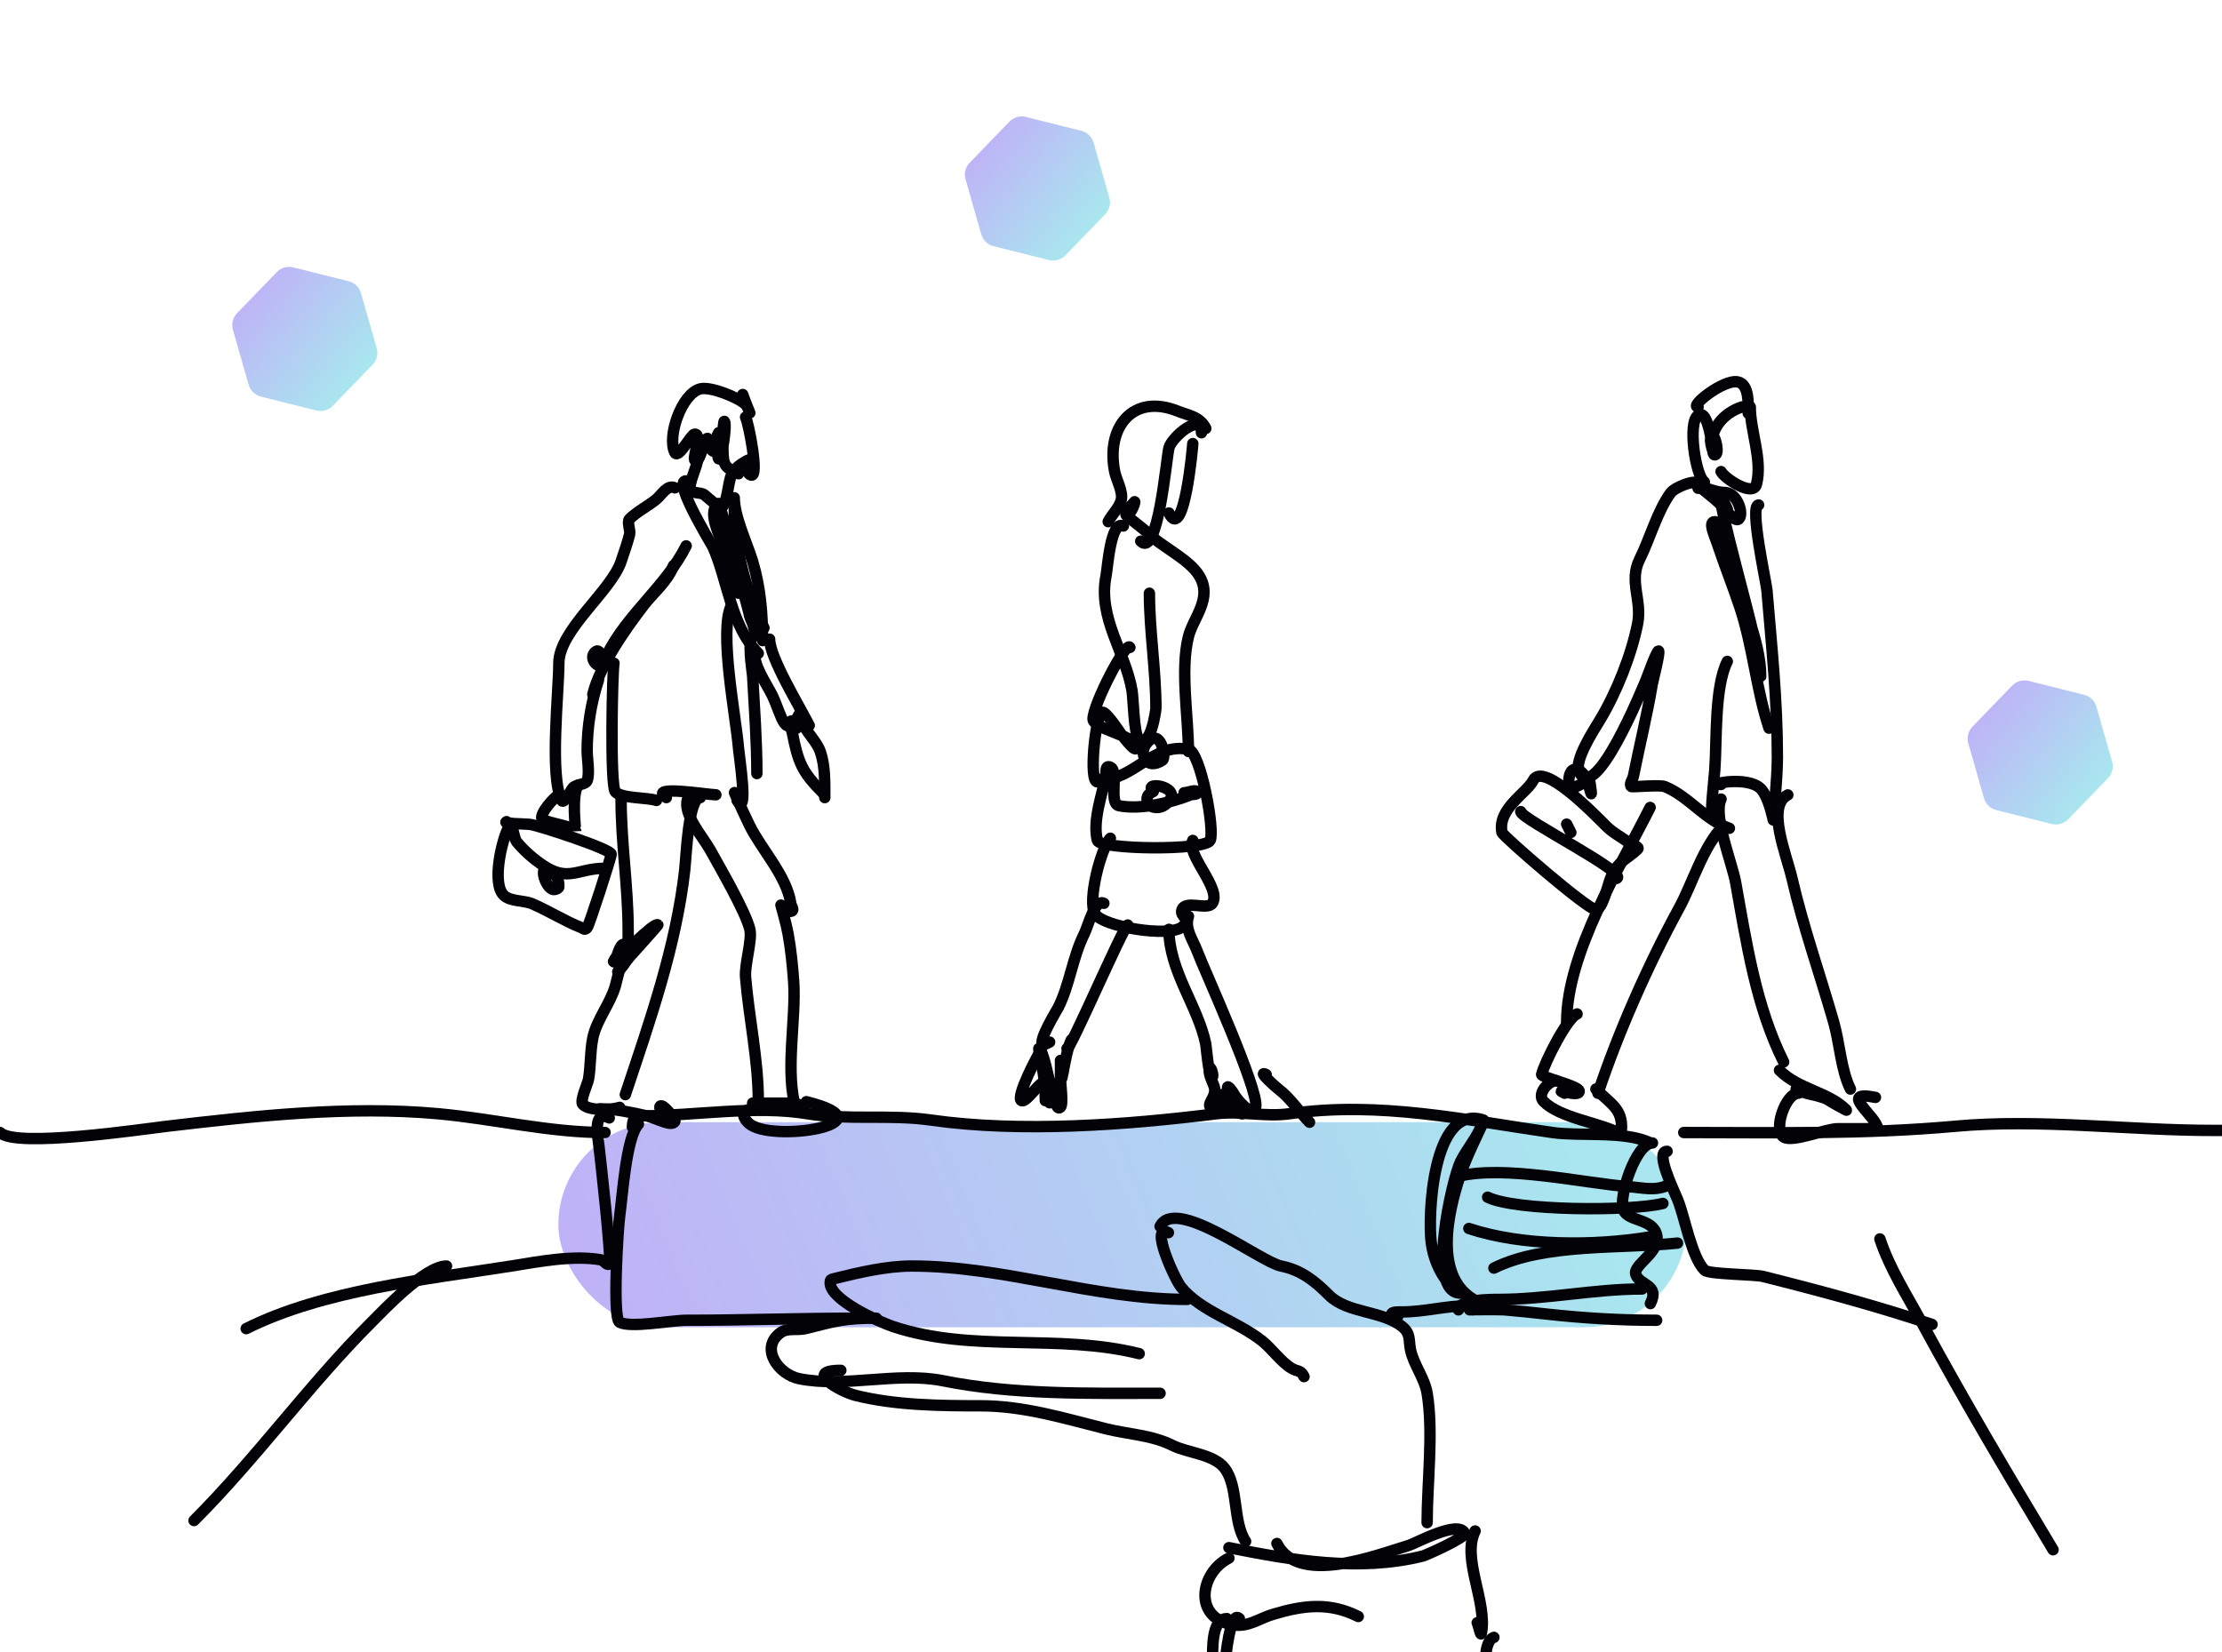 <svg width="390" height="290" viewBox="0 0 390 290" fill="none" xmlns="http://www.w3.org/2000/svg">
<g clip-path="url(#clip0_155_5813)">
<rect opacity="0.4" x="98" y="197" width="198" height="36" rx="18" fill="url(#paint0_linear_155_5813)"/>
<path d="M222.232 188.631C220.534 187.783 223.887 190.824 224.516 191.295C226.415 192.72 228.1 195.258 229.845 197.007" stroke="#020207" stroke-width="2" stroke-miterlimit="10" stroke-linecap="round" stroke-linejoin="round"/>
<path d="M211.639 75.208C210.597 73.125 208.592 72.924 206.69 72.163C198.856 69.029 194.083 74.979 195.651 82.821C195.934 84.234 197.155 86.323 196.793 87.77C196.441 89.178 195.157 90.281 194.51 91.576" stroke="#020207" stroke-width="2" stroke-miterlimit="10" stroke-linecap="round" stroke-linejoin="round"/>
<path d="M210.878 75.969C210.878 72.266 205.638 76.754 205.168 78.634C204.704 80.489 203.274 98.057 200.219 95.002" stroke="#020207" stroke-width="2" stroke-miterlimit="10" stroke-linecap="round" stroke-linejoin="round"/>
<path d="M197.935 90.054C197.352 89.599 198.667 88.766 199.077 88.151C199.488 87.535 198.519 90.509 197.935 90.054Z" stroke="#020207" stroke-width="2" stroke-miterlimit="10" stroke-linecap="round" stroke-linejoin="round"/>
<path d="M209.355 77.873C209.355 78.183 207.848 95.415 205.168 90.054" stroke="#020207" stroke-width="2" stroke-miterlimit="10" stroke-linecap="round" stroke-linejoin="round"/>
<path d="M197.935 90.435C196.444 89.689 200.568 92.687 201.361 93.48C203.88 95.998 208.727 98.143 210.497 101.093C212.879 105.063 209.421 108.442 208.594 111.751C207.126 117.623 208.594 125.831 208.594 131.926" stroke="#020207" stroke-width="2" stroke-miterlimit="10" stroke-linecap="round" stroke-linejoin="round"/>
<path d="M197.174 92.338C194.943 91.222 194.411 99.68 194.129 101.093C192.65 108.485 197.576 114.546 198.696 121.268C198.916 122.585 199.034 128.838 199.838 129.642C201.916 131.719 202.884 124.706 202.884 124.313C202.884 117.643 201.742 110.727 201.742 104.138" stroke="#020207" stroke-width="2" stroke-miterlimit="10" stroke-linecap="round" stroke-linejoin="round"/>
<path d="M201.171 130.594C203.611 127.332 204.803 132.93 204.026 133.449C201.169 135.354 199.888 132.309 201.171 130.594Z" stroke="#020207" stroke-width="2" stroke-miterlimit="10" stroke-linecap="round" stroke-linejoin="round"/>
<path d="M194.89 136.113C194.382 136.367 192.8 136.875 193.367 136.875C198.942 136.875 202.532 130.333 208.594 131.545C210.717 131.97 213.273 145.788 212.4 147.533C211.474 149.385 193.005 149.127 192.606 147.533C191.737 144.055 193.459 139.461 194.129 136.113C194.161 135.952 193.979 134.591 194.509 134.591C196.732 134.591 194.4 141.04 196.413 141.442C200.165 142.193 205.553 140.908 208.974 139.539C209.347 139.39 210.116 139.56 210.116 139.158C210.116 138.397 208.594 139.158 207.832 139.158" stroke="#020207" stroke-width="2" stroke-miterlimit="10" stroke-linecap="round" stroke-linejoin="round"/>
<path d="M198.316 113.654C197.688 112.398 191.845 123.624 191.845 126.216C191.845 128.045 199.458 129.137 199.458 131.165C199.458 132.335 197.524 129.794 196.793 128.881C196.491 128.502 193.93 124.512 193.368 125.074C192.184 126.258 191.108 137.255 192.606 137.255" stroke="#020207" stroke-width="2" stroke-miterlimit="10" stroke-linecap="round" stroke-linejoin="round"/>
<path d="M209.355 147.533C208.113 150.016 214.488 156.013 212.781 158.573C211.922 159.862 208.049 157.922 207.452 159.714C207.003 161.059 209.403 161.296 207.452 162.758C205.053 164.559 193.709 162.7 192.225 160.476C190.778 158.305 193.254 148.788 194.89 147.152" stroke="#020207" stroke-width="2" stroke-miterlimit="10" stroke-linecap="round" stroke-linejoin="round"/>
<path d="M205.168 163.141C205.168 170.453 210.306 176.649 211.639 183.314C211.734 183.792 212.12 189.026 212.781 189.026C213.062 189.026 212.58 187.323 212.401 187.502C211.792 188.11 213.039 190.312 213.162 190.928C213.493 192.588 211.954 193.461 212.401 194.355C213.381 196.313 214.277 192.07 214.684 192.07C215.967 192.07 214.07 196.575 215.446 192.452" stroke="#020207" stroke-width="2" stroke-miterlimit="10" stroke-linecap="round" stroke-linejoin="round"/>
<path d="M208.594 160.855C207.866 163.039 209.351 164.908 210.116 166.947C211.333 170.191 221.094 191.555 220.394 194.355C219.886 196.384 217.006 192.905 216.587 192.07C216.347 191.588 215.446 190.389 215.446 190.928C215.446 191.336 218.42 195.185 218.11 195.496C217.579 196.027 213.898 191.258 215.065 193.593" stroke="#020207" stroke-width="2" stroke-miterlimit="10" stroke-linecap="round" stroke-linejoin="round"/>
<path d="M197.935 162.379C197.179 162.632 187.637 184.797 187.277 184.076" stroke="#020207" stroke-width="2" stroke-miterlimit="10" stroke-linecap="round" stroke-linejoin="round"/>
<path d="M193.748 158.573C192.133 157.765 191.018 162.508 190.322 163.902C188.229 168.088 187.784 172.785 185.754 176.843C185.566 177.22 182.029 182.962 183.09 183.314C183.47 183.44 183.851 183.061 184.232 182.934" stroke="#020207" stroke-width="2" stroke-miterlimit="10" stroke-linecap="round" stroke-linejoin="round"/>
<path d="M188.038 182.552C186.652 185.325 186.135 194.053 186.135 186.361C186.135 185.346 186.135 188.39 186.135 189.405C186.135 190.179 186.629 193.861 186.135 194.355C185.332 195.157 185.12 192.322 184.612 191.308C184.269 190.623 183.137 184.076 182.328 184.076C182.236 184.076 183.059 188.082 183.09 188.264C183.353 189.843 183.47 191.598 183.47 193.211" stroke="#020207" stroke-width="2" stroke-miterlimit="10" stroke-linecap="round" stroke-linejoin="round"/>
<path d="M182.709 184.458C182.412 184.606 178.179 192.659 179.283 193.211C180.469 193.806 184.232 186.531 184.232 191.69C184.232 192.322 184.232 192.958 184.232 193.593" stroke="#020207" stroke-width="2" stroke-miterlimit="10" stroke-linecap="round" stroke-linejoin="round"/>
<path d="M202.429 138.935C202.483 138.986 200.763 139.448 201.514 140.949C202.043 142.006 203.605 141.944 204.443 141.315C208.588 138.206 200.25 136.86 202.429 138.935Z" stroke="#020207" stroke-width="2" stroke-miterlimit="10" stroke-linecap="round" stroke-linejoin="round"/>
<path d="M290.038 200.643C287.084 200.643 284.055 210.226 284.909 212.36C285.77 214.509 290.038 213.834 290.769 216.755C291.534 219.811 286.55 222.041 287.108 223.712C287.784 225.739 291.377 225.43 289.671 228.841" stroke="#020207" stroke-width="2" stroke-miterlimit="10" stroke-linecap="round" stroke-linejoin="round"/>
<path d="M295.531 198.811C311.47 198.811 327.18 199.163 343.137 197.713C358.046 196.356 373.581 198.444 388.548 198.444C421.406 198.444 454.196 198.081 487.057 198.081" stroke="#020207" stroke-width="2" stroke-miterlimit="10" stroke-linecap="round" stroke-linejoin="round"/>
<path d="M292.601 202.108C290.47 202.108 293.638 208.625 294.433 210.531C295.695 213.557 296.876 220.665 299.192 222.982C299.914 223.703 307.945 223.703 309.447 224.079C319.266 226.534 329.493 229.298 339.11 232.502" stroke="#020207" stroke-width="2" stroke-miterlimit="10" stroke-linecap="round" stroke-linejoin="round"/>
<path d="M329.953 217.489C331.711 222.759 334.659 227.308 337.277 232.135C344.821 246.032 352.325 258.677 360.35 272.053" stroke="#020207" stroke-width="2" stroke-miterlimit="10" stroke-linecap="round" stroke-linejoin="round"/>
<path d="M112.792 195.882C121.96 195.882 132.586 193.994 141.723 195.515C148.752 196.687 156.231 195.601 163.329 196.616C179.169 198.876 197.806 197.476 213.5 195.515C217.699 194.99 222.129 196.113 226.317 195.515C242.192 193.248 257.297 196.646 272.459 198.811C277.329 199.508 285.335 198.475 289.671 200.643" stroke="#020207" stroke-width="2" stroke-miterlimit="10" stroke-linecap="round" stroke-linejoin="round"/>
<path d="M260.374 196.616C251.355 193.609 250.58 213.742 251.219 218.22C251.585 220.779 252.549 223.179 254.149 225.177C254.744 225.924 257.3 227.009 256.346 227.009C250.189 227.009 254.921 206.787 256.346 203.937C257.329 201.973 258.677 200.375 259.642 198.444C259.764 198.201 260.008 197.713 260.008 197.713C260.008 197.713 257.314 203.231 256.346 206.136C254.071 212.961 251.402 224.539 259.276 228.474" stroke="#020207" stroke-width="2" stroke-miterlimit="10" stroke-linecap="round" stroke-linejoin="round"/>
<path d="M255.98 229.939C255.98 228.126 261.368 228.107 262.938 228.107C271.521 228.107 279.778 226.278 288.206 226.278" stroke="#020207" stroke-width="2" stroke-miterlimit="10" stroke-linecap="round" stroke-linejoin="round"/>
<path d="M258.544 229.939C255.804 229.939 262.97 229.853 264.037 229.939C266.482 230.134 268.922 230.402 271.361 230.67C277.832 231.392 284.219 231.771 290.769 231.771" stroke="#020207" stroke-width="2" stroke-miterlimit="10" stroke-linecap="round" stroke-linejoin="round"/>
<path d="M112.06 197.346C109.893 199.515 109.202 210.54 108.764 213.461C108.487 215.305 107.445 231.478 108.764 232.135C110.786 233.147 117.833 231.771 120.483 231.771C130.409 231.771 140.519 231.404 150.512 231.404" stroke="#020207" stroke-width="2" stroke-miterlimit="10" stroke-linecap="round" stroke-linejoin="round"/>
<path d="M203.612 215.29C206.311 209.893 221.189 221.517 224.852 222.248C228.425 222.963 230.837 224.937 233.275 227.376C236.471 230.572 242.57 230.05 246.092 232.869C247.64 234.106 247.226 235.238 247.557 236.897C248.084 239.531 250.035 241.881 250.487 244.589C251.618 251.377 250.487 260.367 250.487 267.294" stroke="#020207" stroke-width="2" stroke-miterlimit="10" stroke-linecap="round" stroke-linejoin="round"/>
<path d="M205.077 216.391C201.707 214.704 206.139 224.493 207.274 225.911C210.72 230.217 217.141 231.901 221.556 235.432C223.285 236.817 224.833 239.084 226.683 240.194C227.792 240.857 228.267 240.431 228.881 241.659" stroke="#020207" stroke-width="2" stroke-miterlimit="10" stroke-linecap="round" stroke-linejoin="round"/>
<path d="M208.373 228.107C192.017 228.107 176.299 222.247 160.033 222.247C155.62 222.247 150.752 223.379 146.484 224.446C146.219 224.511 145.817 224.548 145.751 224.813C144.965 227.956 154.484 232.117 156.737 232.869C170.707 237.526 185.66 234.057 199.95 237.631" stroke="#020207" stroke-width="2" stroke-miterlimit="10" stroke-linecap="round" stroke-linejoin="round"/>
<path d="M153.808 231.404C148.274 231.404 146.857 231.861 141.357 233.236C139.993 233.575 138.17 233.06 136.962 233.967C133.258 236.746 136.737 241.32 140.258 242.023C148.356 243.645 157.408 240.768 165.526 242.39C177.916 244.869 190.685 244.589 203.612 244.589" stroke="#020207" stroke-width="2" stroke-miterlimit="10" stroke-linecap="round" stroke-linejoin="round"/>
<path d="M147.582 240.558C140.82 240.558 147.557 244.308 150.146 244.953C157.079 246.686 164.866 246.785 172.118 246.785C179.736 246.785 186.855 249.005 194.091 250.812C198.067 251.809 202.1 251.889 205.809 253.742C208.449 255.062 213.095 255.278 214.965 257.77C217.429 261.058 216.335 267.149 218.627 270.588" stroke="#020207" stroke-width="2" stroke-miterlimit="10" stroke-linecap="round" stroke-linejoin="round"/>
<path d="M215.697 271.686C226.802 273.909 238.543 275.954 249.754 273.151C250.242 273.03 257.442 269.851 257.079 269.123C255.91 266.788 248.507 270.927 247.191 271.322C241.288 273.092 227.841 278.397 224.12 270.955" stroke="#020207" stroke-width="2" stroke-miterlimit="10" stroke-linecap="round" stroke-linejoin="round"/>
<path d="M215.697 273.518C210.613 276.059 209.346 284.056 216.429 285.237C219.094 285.681 220.979 284.127 223.387 283.405C228.789 281.786 233.297 281.219 238.402 283.772" stroke="#020207" stroke-width="2" stroke-miterlimit="10" stroke-linecap="round" stroke-linejoin="round"/>
<path d="M258.91 268.759C256.499 273.579 261.094 281.271 260.008 286.702C259.879 287.347 259.57 285.459 259.276 284.87" stroke="#020207" stroke-width="2" stroke-miterlimit="10" stroke-linecap="round" stroke-linejoin="round"/>
<path d="M217.528 284.139C215.133 281.743 214.232 301.333 214.232 303.914" stroke="#020207" stroke-width="2" stroke-miterlimit="10" stroke-linecap="round" stroke-linejoin="round"/>
<path d="M215.331 284.139C211.138 284.139 213.5 297.24 213.5 298.055C213.5 308.655 214.747 318.684 215.331 329.183C215.574 333.574 215.394 337.796 216.795 342" stroke="#020207" stroke-width="2" stroke-miterlimit="10" stroke-linecap="round" stroke-linejoin="round"/>
<path d="M262.206 287.433C259.599 288.303 261.038 297.808 261.107 300.618C261.432 313.947 262.572 327.206 262.572 340.535" stroke="#020207" stroke-width="2" stroke-miterlimit="10" stroke-linecap="round" stroke-linejoin="round"/>
<path d="M245.36 231.037C244.994 230.917 244.261 231.059 244.261 230.67C244.261 230.229 245.815 230.306 246.092 230.306C249.988 230.306 253.848 229.208 257.811 229.208" stroke="#020207" stroke-width="2" stroke-miterlimit="10" stroke-linecap="round" stroke-linejoin="round"/>
<path d="M255.98 206.503C264.077 204.477 278.128 207.728 286.01 208.332C288.475 208.523 290.618 209.14 292.968 207.968" stroke="#020207" stroke-width="2" stroke-miterlimit="10" stroke-linecap="round" stroke-linejoin="round"/>
<path d="M261.107 210.164C265.926 212.573 286.214 212.674 291.867 211.262" stroke="#020207" stroke-width="2" stroke-miterlimit="10" stroke-linecap="round" stroke-linejoin="round"/>
<path d="M257.811 215.657C267.13 218.762 279.833 218.762 289.671 217.122" stroke="#020207" stroke-width="2" stroke-miterlimit="10" stroke-linecap="round" stroke-linejoin="round"/>
<path d="M262.206 222.614C271.033 218.201 284.616 219.253 294.433 218.22" stroke="#020207" stroke-width="2" stroke-miterlimit="10" stroke-linecap="round" stroke-linejoin="round"/>
<path d="M106.201 198.811C96.354 198.811 86.734 196.409 76.904 195.514C61.248 194.093 44.807 195.888 29.297 197.713C24.934 198.225 2.736 201.547 0 198.811" stroke="#020207" stroke-width="2" stroke-miterlimit="10" stroke-linecap="round" stroke-linejoin="round"/>
<path d="M106.933 196.249C104.116 194.839 104.862 199.089 105.102 201.007C105.326 202.805 107.425 221.39 106.933 221.884C106.547 222.269 106.007 221.239 105.468 221.15C100.405 220.308 94.7 221.464 89.721 222.248C74.861 224.595 56.749 226.467 43.212 233.236" stroke="#020207" stroke-width="2" stroke-miterlimit="10" stroke-linecap="round" stroke-linejoin="round"/>
<path d="M78.369 222.247C74.61 222.247 67.322 230.001 65.185 232.135C54.197 243.124 45.012 255.972 34.057 266.927" stroke="#020207" stroke-width="2" stroke-miterlimit="10" stroke-linecap="round" stroke-linejoin="round"/>
<path d="M298.047 71.431C296.404 71.431 302.482 66.532 305.005 67.037C307.087 67.453 306.837 71.069 306.837 72.529" stroke="#020207" stroke-width="2" stroke-miterlimit="10" stroke-linecap="round" stroke-linejoin="round"/>
<path d="M305.739 71.431C302.449 72.527 299.873 75.431 300.61 79.121M300.61 79.121C300.666 79.389 300.703 79.854 300.977 79.854C301.832 79.854 301.119 76.558 300.61 76.558C299.756 76.558 300.61 79.121 300.61 79.121ZM300.61 79.121C300.61 79.121 299.913 71.651 298.048 72.896C296.172 74.146 297.597 83.582 299.146 84.615" stroke="#020207" stroke-width="2" stroke-miterlimit="10" stroke-linecap="round" stroke-linejoin="round"/>
<path d="M307.204 71.431C307.204 75.709 309.376 80.681 308.302 84.981C307.707 87.359 302.658 83.948 302.075 82.784" stroke="#020207" stroke-width="2" stroke-miterlimit="10" stroke-linecap="round" stroke-linejoin="round"/>
<path d="M302.624 86.446C305.187 86.446 306.221 90.801 305.005 91.206C304.287 91.446 302.473 89.04 302.076 88.643C300.728 87.295 297.681 84.981 297.681 84.981C297.681 84.981 300.907 86.446 302.624 86.446Z" stroke="#020207" stroke-width="2" stroke-miterlimit="10" stroke-linecap="round" stroke-linejoin="round"/>
<path d="M298.048 85.713C299.204 83.4 294.035 85.446 293.286 86.446C290.926 89.594 289.585 94.582 287.793 98.164C285.841 102.07 288.259 105.359 287.426 109.517C286.331 114.999 283.75 121.505 280.835 126.362C279.845 128.011 276.188 133.543 277.174 135.518C280.003 141.174 288.225 120.963 288.891 119.404C289.039 119.06 290.748 114.277 291.09 114.277C291.463 114.277 290.063 119.699 289.992 120.137C289.085 125.575 287.75 130.982 286.695 136.25C286.572 136.86 285.89 137.641 286.328 138.081C286.448 138.2 291.33 137.738 292.188 138.081C296.388 139.76 299.25 143.975 303.54 145.405" stroke="#020207" stroke-width="2" stroke-miterlimit="10" stroke-linecap="round" stroke-linejoin="round"/>
<path d="M308.666 88.643C307.007 88.643 310.017 102.259 310.131 103.657C310.951 113.501 311.963 122.943 311.963 132.954C311.963 136.624 311.232 143.94 311.232 143.94C311.232 143.94 310.427 139.842 309.033 138.447C306.72 136.134 299.506 137.715 302.075 137.715" stroke="#020207" stroke-width="2" stroke-miterlimit="10" stroke-linecap="round" stroke-linejoin="round"/>
<path d="M303.173 89.375C302.902 88.829 302.35 87.365 302.075 87.911C301.724 88.615 307.183 108.548 307.568 110.615C307.938 112.587 308.114 114.538 308.666 116.475C308.873 117.189 309.033 119.415 309.033 118.672C309.033 112.253 305.091 104.369 303.54 98.164C303.355 97.424 302.109 91.573 300.977 91.573C299.75 91.573 300.956 94.071 301.344 95.235C302.603 99.011 304.098 102.772 305.372 106.587C307.682 113.52 308.256 121.104 310.498 127.827" stroke="#020207" stroke-width="2" stroke-miterlimit="10" stroke-linecap="round" stroke-linejoin="round"/>
<path d="M303.173 116.109C300.903 120.652 301.351 129.91 300.977 135.151C300.795 137.708 299.83 145.135 300.977 142.842" stroke="#020207" stroke-width="2" stroke-miterlimit="10" stroke-linecap="round" stroke-linejoin="round"/>
<path d="M289.625 141.743C284.456 152.078 274.976 167.218 274.976 179.462" stroke="#020207" stroke-width="2" stroke-miterlimit="10" stroke-linecap="round" stroke-linejoin="round"/>
<path d="M302.442 145.039C298.97 148.512 297.03 155.144 294.751 159.323C289.172 169.556 284.003 181.309 280.468 191.912" stroke="#020207" stroke-width="2" stroke-miterlimit="10" stroke-linecap="round" stroke-linejoin="round"/>
<path d="M276.807 177.997C275.133 178.555 271.123 186.453 270.582 188.618C270.457 189.115 277.174 190.626 277.174 191.548C277.174 192.773 272.394 190.805 274.611 191.912" stroke="#020207" stroke-width="2" stroke-miterlimit="10" stroke-linecap="round" stroke-linejoin="round"/>
<path d="M273.147 189.716C271.742 189.716 269.661 192.091 270.948 193.377C273.791 196.221 280.502 197.057 284.132 198.873" stroke="#020207" stroke-width="2" stroke-miterlimit="10" stroke-linecap="round" stroke-linejoin="round"/>
<path d="M280.104 191.181C282.997 194.074 285.134 194.787 284.499 199.237" stroke="#020207" stroke-width="2" stroke-miterlimit="10" stroke-linecap="round" stroke-linejoin="round"/>
<path d="M302.075 140.278C300.629 143.171 304.031 151.532 304.638 154.928C306.554 165.589 308.185 176.664 313.061 186.419" stroke="#020207" stroke-width="2" stroke-miterlimit="10" stroke-linecap="round" stroke-linejoin="round"/>
<path d="M313.795 139.546C309.934 141.476 313.567 150.03 314.526 154.194C316.515 162.808 319.445 171.036 321.851 179.462C322.896 183.116 323.14 187.9 324.781 191.181" stroke="#020207" stroke-width="2" stroke-miterlimit="10" stroke-linecap="round" stroke-linejoin="round"/>
<path d="M312.33 187.884C315.732 191.289 320.818 191.613 324.05 194.842C324.241 195.037 323.559 194.599 323.316 194.478C322.366 194 321.622 193.535 320.753 193.013C319.525 192.276 316.034 191.955 315.26 191.181C315.245 191.166 318.767 191.74 319.288 191.912" stroke="#020207" stroke-width="2" stroke-miterlimit="10" stroke-linecap="round" stroke-linejoin="round"/>
<path d="M315.627 191.912C313.422 191.912 311.161 198.337 313.061 199.604C314.584 200.619 320.435 198.139 322.585 198.139C324.537 198.139 326.489 198.139 328.441 198.139C328.808 198.139 329.542 198.506 329.542 198.139C329.542 196.082 322.323 191.277 329.175 192.646" stroke="#020207" stroke-width="2" stroke-miterlimit="10" stroke-linecap="round" stroke-linejoin="round"/>
<path d="M278.821 137.715C278.201 135.141 275.343 133.47 275.343 137.349C275.343 139.637 278.676 136.654 279.003 136.982C279.006 136.985 279.796 141.756 278.821 137.715Z" stroke="#020207" stroke-width="2" stroke-miterlimit="10" stroke-linecap="round" stroke-linejoin="round"/>
<path d="M269.117 136.982C270.82 133.647 279.734 142.839 281.933 145.039C283.13 146.234 284.623 146.963 285.964 147.969C286.451 148.335 287.858 148.636 287.426 149.067C285.724 150.77 283.901 151.107 282.667 154.194C282.226 155.298 281.267 159.687 280.104 159.687C278.661 159.687 263.749 146.764 263.624 146.138C262.788 141.958 267.963 139.243 269.117 136.982Z" stroke="#020207" stroke-width="2" stroke-miterlimit="10" stroke-linecap="round" stroke-linejoin="round"/>
<path d="M266.92 142.476C266.92 143.754 285.791 153.182 283.765 154.194" stroke="#020207" stroke-width="2" stroke-miterlimit="10" stroke-linecap="round" stroke-linejoin="round"/>
<path d="M274.976 144.673L275.71 146.138" stroke="#020207" stroke-width="2" stroke-miterlimit="10" stroke-linecap="round" stroke-linejoin="round"/>
<path d="M130.364 69.256C130.729 70.35 131.606 72.484 131.606 72.484C131.606 72.484 131.253 71.386 130.861 70.994C129.711 69.844 124.77 67.799 122.915 68.263C119.66 69.077 117.034 76.611 118.446 79.436C119.067 80.678 121.293 76.208 121.922 76.208C123.484 76.208 121.106 80.925 122.171 80.925C122.955 80.925 123.631 76.953 124.157 76.953C124.337 76.953 124.461 78.843 125.15 79.187" stroke="#020207" stroke-width="2" stroke-miterlimit="10" stroke-linecap="round" stroke-linejoin="round"/>
<path d="M126.143 75.959C125.673 76.9 125.895 76.271 125.895 77.946C125.895 85.438 127.772 74.608 127.137 73.973C126.996 73.832 126.888 75.883 126.888 75.959C126.888 76.87 126.888 77.78 126.888 78.691C126.888 81.962 127.338 82.019 129.62 83.16" stroke="#020207" stroke-width="2" stroke-miterlimit="10" stroke-linecap="round" stroke-linejoin="round"/>
<path d="M130.861 73.228C131.438 74.384 133.23 83.752 131.854 83.408C130.507 83.071 131.933 80.716 131.854 80.677C131.258 80.379 127.013 83.594 130.861 81.67C131.192 81.505 131.523 81.339 131.854 81.174" stroke="#020207" stroke-width="2" stroke-miterlimit="10" stroke-linecap="round" stroke-linejoin="round"/>
<path d="M122.419 80.677C122.419 81.861 120.821 84.82 121.178 85.891C121.46 86.737 122.965 86.327 123.661 86.884C123.969 87.131 126.361 89.305 126.64 89.119C127.664 88.436 127.796 84.571 128.378 83.408" stroke="#020207" stroke-width="2" stroke-miterlimit="10" stroke-linecap="round" stroke-linejoin="round"/>
<path d="M121.177 84.649C116.868 82.495 124.909 95.529 125.15 96.071C127.752 101.924 128.253 109.85 133.095 114.692" stroke="#020207" stroke-width="2" stroke-miterlimit="10" stroke-linecap="round" stroke-linejoin="round"/>
<path d="M128.875 87.381C128.875 90.705 131.14 95.347 132.102 98.553C133.476 103.132 133.84 107.729 133.84 112.458" stroke="#020207" stroke-width="2" stroke-miterlimit="10" stroke-linecap="round" stroke-linejoin="round"/>
<path d="M125.399 89.367C124.752 91.307 126.788 95.073 127.385 97.064C127.927 98.872 128.306 100.727 128.875 102.526C129.042 103.056 129.619 104.571 129.619 104.016C129.619 99.36 127.841 93.467 126.392 89.119C126.309 88.87 126.405 88.374 126.143 88.374C125.279 88.374 126.567 90.054 126.888 90.857C127.537 92.478 127.578 94.167 128.13 95.823C129.271 99.247 130.14 102.763 131.109 106.251C131.754 108.571 131.326 107.668 132.102 109.478C132.321 109.989 132.455 111.361 132.847 110.968C133.198 110.617 132.847 109.975 132.847 109.478" stroke="#020207" stroke-width="2" stroke-miterlimit="10" stroke-linecap="round" stroke-linejoin="round"/>
<path d="M128.875 89.367C128.875 96.176 131.028 104.103 134.089 110.223" stroke="#020207" stroke-width="2" stroke-miterlimit="10" stroke-linecap="round" stroke-linejoin="round"/>
<path d="M118.447 85.643C117.153 84.996 116.115 86.883 115.219 87.629C113.752 88.852 111.826 89.78 110.502 91.105C110.002 91.605 110.689 93.088 110.502 93.836C110.124 95.344 109.51 97.058 109.012 98.553C107.278 103.755 98.087 110.629 98.087 116.43C98.087 121.459 96.421 136.188 98.584 140.514C98.971 141.289 100.223 138.626 100.57 138.28C101.226 137.624 102.747 137.803 103.053 137.038C103.538 135.825 103.053 133.129 103.053 131.824C103.053 127.7 103.731 123.334 105.039 119.41" stroke="#020207" stroke-width="2" stroke-miterlimit="10" stroke-linecap="round" stroke-linejoin="round"/>
<path d="M104.046 121.893C105.353 116.664 109.782 110.438 112.984 106.25C114.618 104.115 117.327 101.912 118.198 99.299" stroke="#020207" stroke-width="2" stroke-miterlimit="10" stroke-linecap="round" stroke-linejoin="round"/>
<path d="M106.529 114.941C110.117 107.764 116.914 102.86 120.433 95.823" stroke="#020207" stroke-width="2" stroke-miterlimit="10" stroke-linecap="round" stroke-linejoin="round"/>
<path d="M104.667 114.32C103.344 115.113 104.355 116.927 105.536 116.927C106.452 116.927 105.452 113.849 104.667 114.32Z" stroke="#020207" stroke-width="2" stroke-miterlimit="10" stroke-linecap="round" stroke-linejoin="round"/>
<path d="M107.77 116.43C107.491 117.268 107.029 138.036 108.018 139.025C109.186 140.192 113.597 139.974 115.219 140.514" stroke="#020207" stroke-width="2" stroke-miterlimit="10" stroke-linecap="round" stroke-linejoin="round"/>
<path d="M128.378 106.25C126.147 110.713 129.151 125.71 129.62 131.328C129.75 132.896 131.423 143.592 129.371 140.514" stroke="#020207" stroke-width="2" stroke-miterlimit="10" stroke-linecap="round" stroke-linejoin="round"/>
<path d="M116.957 140.018C113.544 137.742 124.269 139.521 125.647 139.521" stroke="#020207" stroke-width="2" stroke-miterlimit="10" stroke-linecap="round" stroke-linejoin="round"/>
<path d="M132.351 111.713C130.988 111.713 132.063 117.942 132.102 118.665C132.407 124.299 132.847 130.179 132.847 135.797" stroke="#020207" stroke-width="2" stroke-miterlimit="10" stroke-linecap="round" stroke-linejoin="round"/>
<path d="M132.599 114.444C131.939 116.423 134.676 120.235 135.578 122.141C137.339 125.858 137.787 130.386 140.544 124.872" stroke="#020207" stroke-width="2" stroke-miterlimit="10" stroke-linecap="round" stroke-linejoin="round"/>
<path d="M135.082 112.21C135.082 115.425 140.388 124.065 142.034 127.355" stroke="#020207" stroke-width="2" stroke-miterlimit="10" stroke-linecap="round" stroke-linejoin="round"/>
<path d="M139.799 127.852C139.748 127.75 139.15 126.266 138.806 126.61C138.439 126.977 138.98 128.226 139.054 128.596C140.109 133.869 140.701 135.457 144.517 139.273" stroke="#020207" stroke-width="2" stroke-miterlimit="10" stroke-linecap="round" stroke-linejoin="round"/>
<path d="M140.792 126.61C141.464 128.624 143.33 130.003 144.02 132.072C144.841 134.537 144.765 137.445 144.765 140.018" stroke="#020207" stroke-width="2" stroke-miterlimit="10" stroke-linecap="round" stroke-linejoin="round"/>
<path d="M101.563 137.783C100.216 139.13 101.067 145.991 101.067 145.976" stroke="#020207" stroke-width="2" stroke-miterlimit="10" stroke-linecap="round" stroke-linejoin="round"/>
<path d="M98.087 139.521C97.284 139.923 94.767 142.72 95.107 143.742C95.249 144.166 99.121 144.88 99.825 145.232" stroke="#020207" stroke-width="2" stroke-miterlimit="10" stroke-linecap="round" stroke-linejoin="round"/>
<path d="M88.9 144.239C88.103 144.637 92.122 144.592 93.121 144.735C94.667 144.956 107.274 149.07 107.274 149.949C107.274 150.487 103.388 162.524 103.053 162.86C102.58 163.332 102.532 163.048 102.06 162.86C99.025 161.645 96.333 159.909 93.37 158.638C92.027 158.064 89.515 158.262 88.404 157.148C86.313 155.057 88.055 147.667 89.149 145.48C89.314 145.149 89.275 144.487 89.645 144.487C89.778 144.487 90.333 147.348 90.638 147.714C92.018 149.371 93.561 150.74 95.356 151.936C99.778 154.885 101.472 152.433 106.032 152.433" stroke="#020207" stroke-width="2" stroke-miterlimit="10" stroke-linecap="round" stroke-linejoin="round"/>
<path d="M97.466 153.673C93.935 150.04 95.62 156.442 97.342 156.155C97.636 156.106 98.072 155.958 98.087 155.659C98.121 154.968 97.95 154.172 97.466 153.673Z" stroke="#020207" stroke-width="2" stroke-miterlimit="10" stroke-linecap="round" stroke-linejoin="round"/>
<path d="M109.012 140.266C109.012 148.079 110.253 155.637 110.253 163.357C110.253 165.013 110.253 168.322 110.253 168.322C110.253 168.322 110.459 166.308 109.756 165.839C108.954 165.306 108.479 167.4 108.267 167.825C108.101 168.155 107.439 168.985 107.77 168.819C108.479 168.464 114.861 161.756 115.467 162.364C115.522 162.419 109.976 168.563 109.756 168.819C109.293 169.358 108.012 171.061 108.515 170.558C109.178 169.895 112.216 165.593 111.495 165.593C109.571 165.593 108.396 171.718 108.019 173.041C107.113 176.211 104.677 179.073 104.046 182.225C103.571 184.603 103.701 187.027 103.301 189.426C103.17 190.216 101.704 193.294 102.308 193.895C103.496 195.083 107.435 194.836 108.763 194.392" stroke="#020207" stroke-width="2" stroke-miterlimit="10" stroke-linecap="round" stroke-linejoin="round"/>
<path d="M122.916 140.018C120.823 140.018 120.461 150.192 120.185 152.679C118.696 166.074 114.043 179.298 109.756 192.159" stroke="#020207" stroke-width="2" stroke-miterlimit="10" stroke-linecap="round" stroke-linejoin="round"/>
<path d="M105.287 194.642C107.85 194.642 110.965 195.302 113.481 195.882C114.41 196.097 115.334 196.027 116.212 196.378C116.555 196.517 117.205 197.245 117.205 196.875C117.205 196.838 114.911 193.818 116.212 194.145C116.607 194.244 118.714 196.474 118.446 196.875C117.326 198.555 110.998 192.868 110.998 197.868" stroke="#020207" stroke-width="2" stroke-miterlimit="10" stroke-linecap="round" stroke-linejoin="round"/>
<path d="M120.681 140.266C119.788 142.947 123.393 146.913 124.654 149.204C126.249 152.103 130.806 159.909 131.606 163.107C132.068 164.954 130.672 169.287 130.861 171.551C131.45 178.62 133.096 186.164 133.096 193.152" stroke="#020207" stroke-width="2" stroke-miterlimit="10" stroke-linecap="round" stroke-linejoin="round"/>
<path d="M129.123 139.521C128.123 137.521 131.026 143.824 131.605 144.983C133.698 149.169 138.12 153.839 138.806 158.638C138.865 159.057 139.353 159.582 139.054 159.881C138.531 160.405 137.068 158.888 137.068 158.888C137.068 158.888 138.004 162.175 138.309 163.853C138.818 166.65 139.101 169.469 139.302 172.294C139.776 178.922 137.683 188.541 139.799 194.888" stroke="#020207" stroke-width="2" stroke-miterlimit="10" stroke-linecap="round" stroke-linejoin="round"/>
<path d="M132.102 193.649C133.344 193.649 134.585 193.649 135.827 193.649C136.654 193.649 137.482 193.649 138.31 193.649C139.111 193.649 142.904 194.207 140.296 194.642C139.484 194.777 127.277 193.044 131.357 197.124C134.988 200.754 157.034 197.272 141.537 193.399" stroke="#020207" stroke-width="2" stroke-miterlimit="10" stroke-linecap="round" stroke-linejoin="round"/>
<path opacity="0.4" d="M61.209 49.379C62.248 49.639 63.07 50.434 63.364 51.465L66.12 61.115C66.414 62.146 66.136 63.255 65.391 64.025L58.411 71.237C57.666 72.007 56.566 72.321 55.526 72.06L45.791 69.621C44.752 69.361 43.93 68.566 43.636 67.535L40.88 57.885C40.586 56.854 40.864 55.745 41.609 54.975L48.589 47.763C49.334 46.993 50.434 46.679 51.474 46.94L61.209 49.379Z" fill="url(#paint1_linear_155_5813)"/>
<path opacity="0.4" d="M189.798 22.968C190.838 23.228 191.659 24.024 191.954 25.054L194.709 34.705C195.003 35.735 194.726 36.844 193.98 37.614L187.001 44.826C186.255 45.596 185.156 45.91 184.116 45.65L174.381 43.211C173.341 42.95 172.519 42.155 172.225 41.124L169.47 31.474C169.175 30.444 169.453 29.334 170.199 28.564L177.178 21.353C177.924 20.583 179.023 20.269 180.063 20.529L189.798 22.968Z" fill="url(#paint2_linear_155_5813)"/>
<path opacity="0.4" d="M365.798 121.968C366.838 122.228 367.659 123.024 367.954 124.054L370.709 133.704C371.003 134.735 370.726 135.844 369.98 136.615L363.001 143.826C362.255 144.596 361.156 144.91 360.116 144.65L350.381 142.211C349.341 141.95 348.519 141.155 348.225 140.124L345.47 130.474C345.175 129.444 345.453 128.334 346.199 127.564L353.178 120.353C353.924 119.583 355.023 119.269 356.063 119.529L365.798 121.968Z" fill="url(#paint3_linear_155_5813)"/>
</g>
<defs>
<linearGradient id="paint0_linear_155_5813" x1="98" y1="216.263" x2="256.116" y2="150.825" gradientUnits="userSpaceOnUse">
<stop stop-color="#603DEB"/>
<stop offset="1" stop-color="#27C1D6"/>
</linearGradient>
<linearGradient id="paint1_linear_155_5813" x1="43.141" y1="50.792" x2="62.499" y2="66.899" gradientUnits="userSpaceOnUse">
<stop stop-color="#603DEB"/>
<stop offset="1" stop-color="#27C1D6"/>
</linearGradient>
<linearGradient id="paint2_linear_155_5813" x1="171.73" y1="24.381" x2="191.089" y2="40.488" gradientUnits="userSpaceOnUse">
<stop stop-color="#603DEB"/>
<stop offset="1" stop-color="#27C1D6"/>
</linearGradient>
<linearGradient id="paint3_linear_155_5813" x1="347.73" y1="123.381" x2="367.089" y2="139.488" gradientUnits="userSpaceOnUse">
<stop stop-color="#603DEB"/>
<stop offset="1" stop-color="#27C1D6"/>
</linearGradient>
<clipPath id="clip0_155_5813">
<rect width="390" height="290" rx="16" fill="white"/>
</clipPath>
</defs>
</svg>

